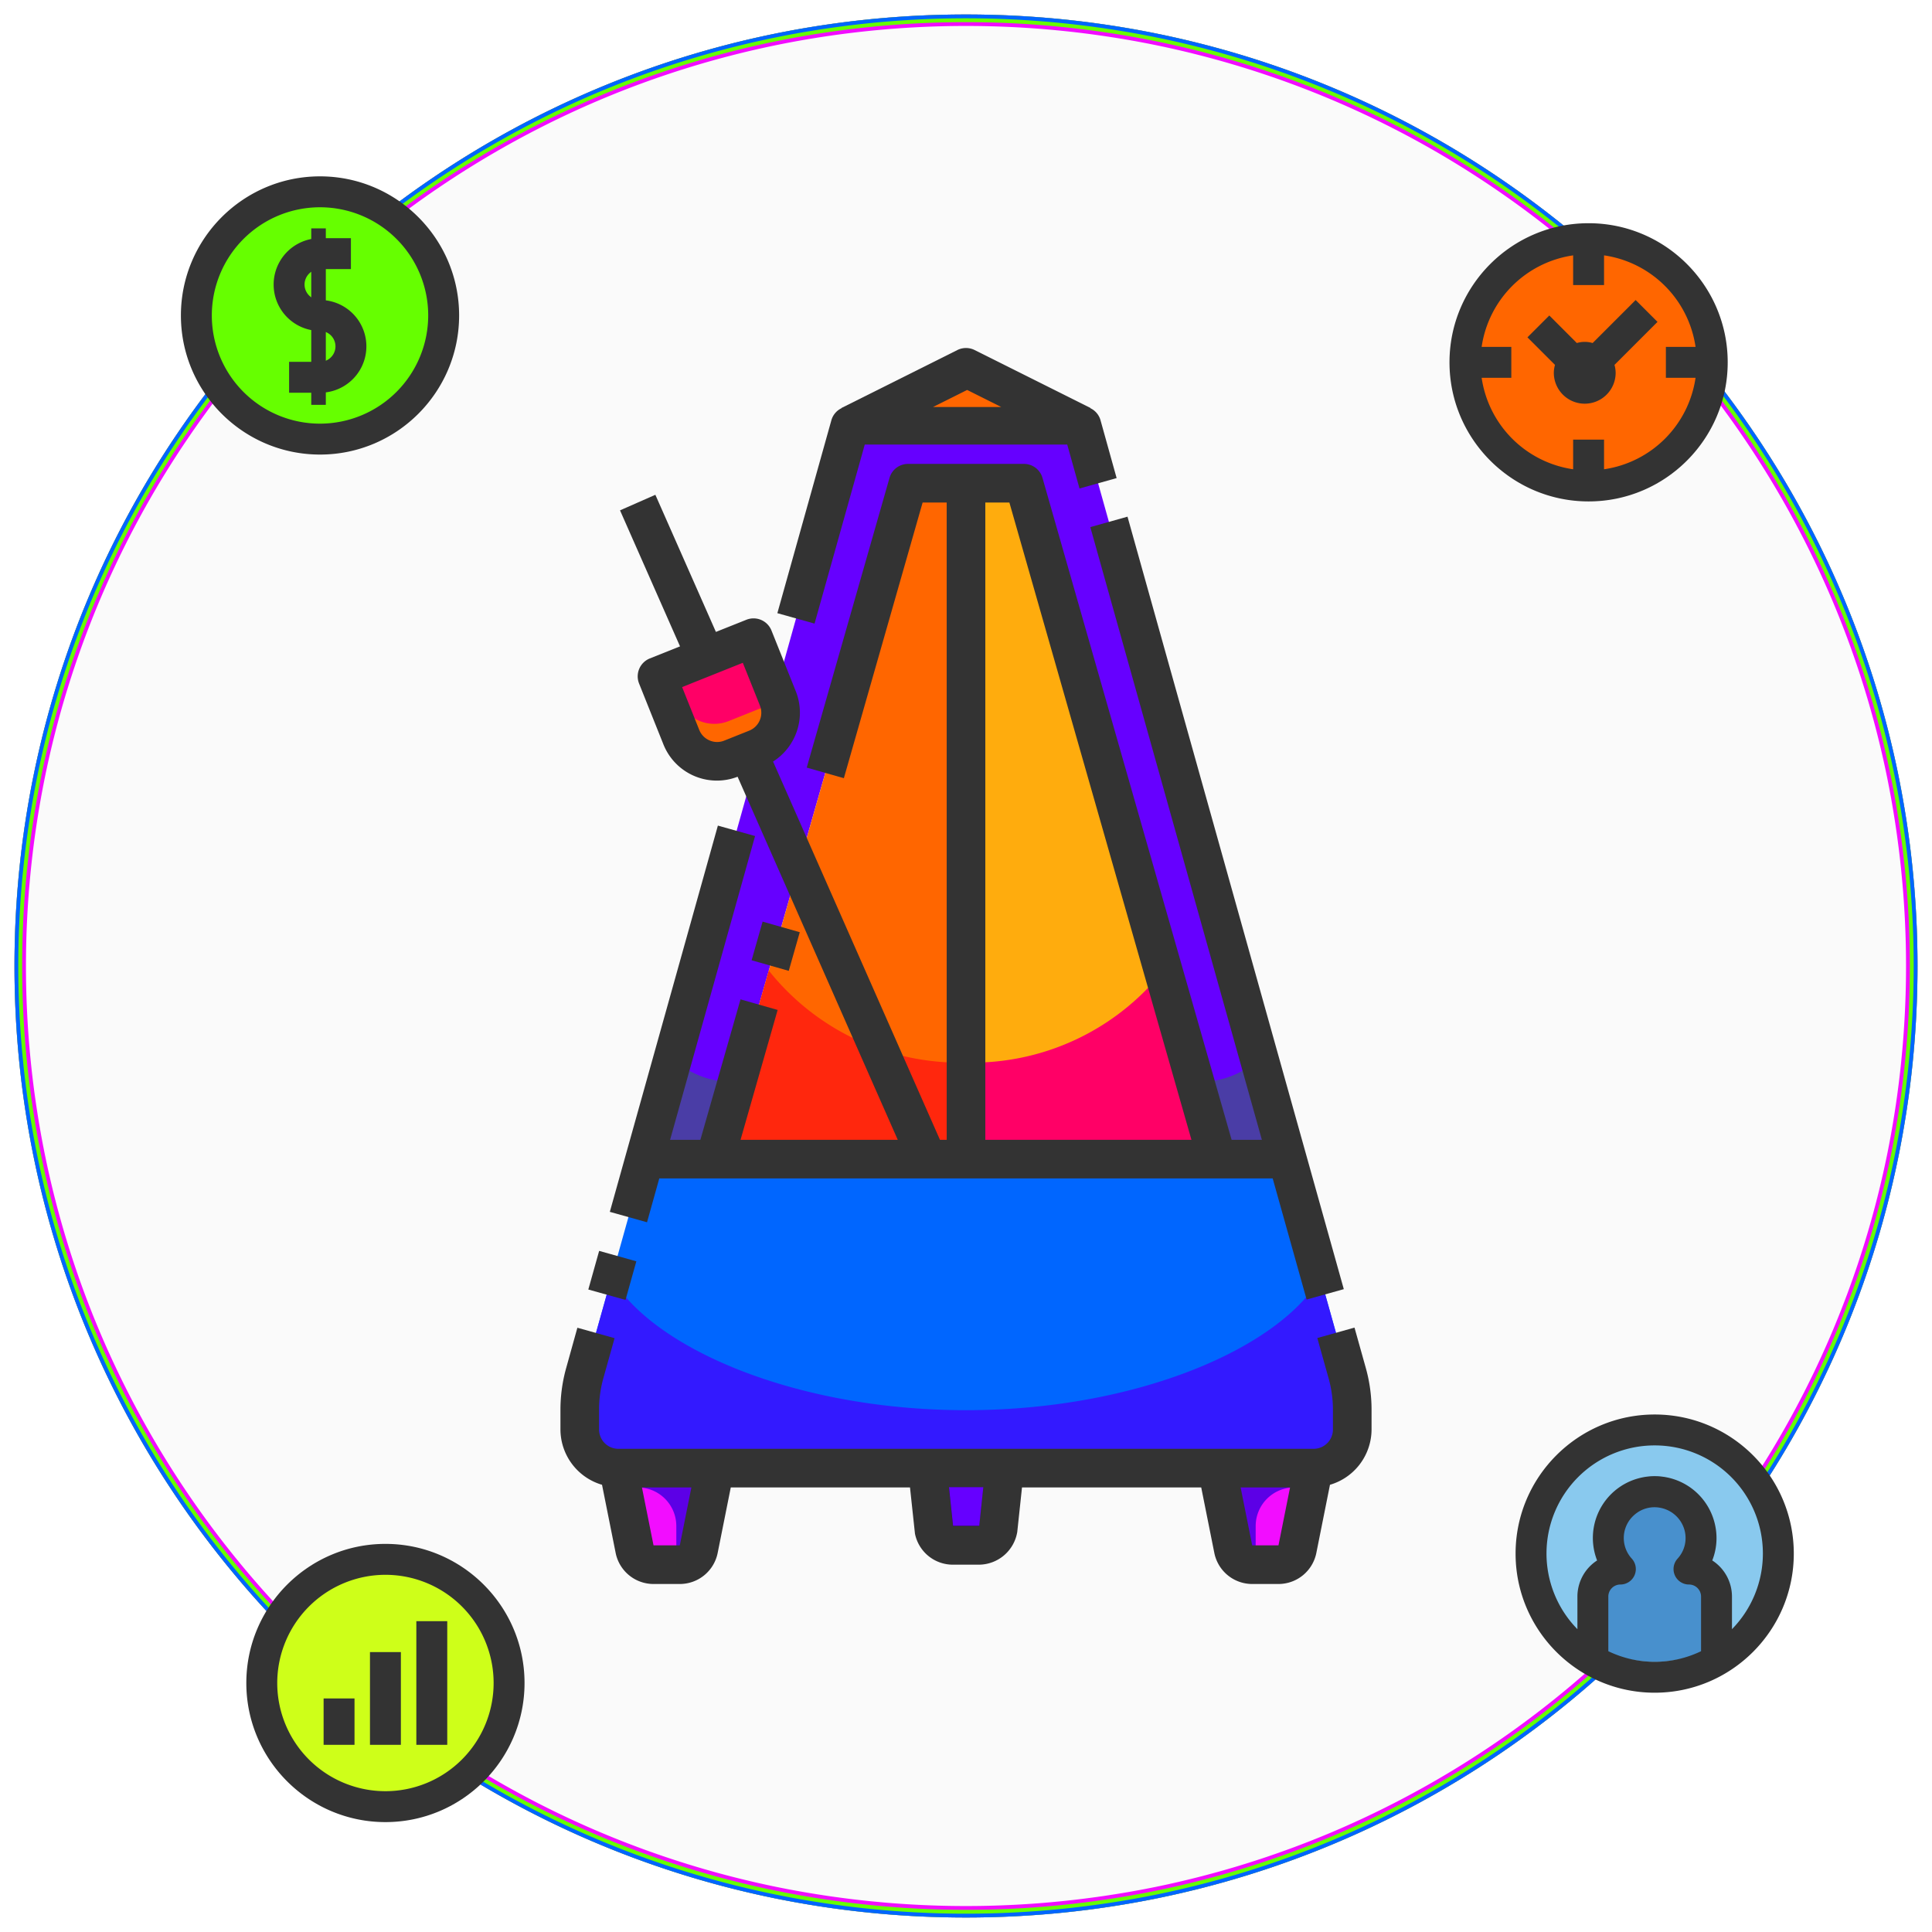 <?xml version="1.0" encoding="UTF-8"?> <svg xmlns="http://www.w3.org/2000/svg" preserveAspectRatio="xMidYMid meet" width="2000" height="2000" viewBox="0 0 2000 2000"><defs><style>.cls-1{fill:#efefef;opacity:0.25;}.cls-2{fill:#f20dff;}.cls-3{fill:#6f0;}.cls-4{fill:#06f;}.cls-5{fill:#a00ce8;}.cls-6{fill:#28113f;}.cls-7{fill:#60f;}.cls-8{fill:#ffac0d;}.cls-9{fill:#f60;}.cls-10{fill:#f06;}.cls-11{fill:#5c00e6;}.cls-12{fill:#ff270d;}.cls-13{fill:#4a3da6;}.cls-14{fill:none;}.cls-15{fill:#3319ff;}.cls-16{fill:#333;}.cls-17{fill:#89c9ee;}.cls-18{fill:#4890cd;}.cls-19{fill:#ceff19;}</style></defs><g id="c"><circle class="cls-1" cx="1000" cy="1000" r="985"></circle></g><g id="r"><path class="cls-2" d="M1000,26.879A980.359,980.359,0,0,1,1196.13,46.65a967.724,967.724,0,0,1,347.943,146.416,975.998,975.998,0,0,1,352.58,428.155A968.144,968.144,0,0,1,1953.35,803.87a982.72,982.72,0,0,1,0,392.26,967.721,967.721,0,0,1-146.416,347.943,975.997,975.997,0,0,1-428.155,352.58A968.144,968.144,0,0,1,1196.13,1953.35a982.72,982.72,0,0,1-392.26,0,967.721,967.721,0,0,1-347.943-146.416,975.995,975.995,0,0,1-352.58-428.155A968.137,968.137,0,0,1,46.65,1196.13a982.72,982.72,0,0,1,0-392.26A967.724,967.724,0,0,1,193.066,455.927a975.995,975.995,0,0,1,428.155-352.58A968.137,968.137,0,0,1,803.87,46.65,980.358,980.358,0,0,1,1000,26.879M1000,15C456,15,15,456,15,1000s441,985,985,985,985-440.999,985-985S1544.001,15,1000,15Z"></path></g><g id="o"><path class="cls-3" d="M1000,22.92a984.339,984.339,0,0,1,196.924,19.851A971.69,971.69,0,0,1,1546.289,189.785,979.954,979.954,0,0,1,1900.3,619.679a972.11,972.11,0,0,1,56.93,183.397,986.676,986.676,0,0,1,0,393.848,971.69,971.69,0,0,1-147.014,349.365,979.955,979.955,0,0,1-429.894,354.01,972.108,972.108,0,0,1-183.397,56.93,986.676,986.676,0,0,1-393.848,0A971.692,971.692,0,0,1,453.711,1810.215,979.956,979.956,0,0,1,99.7,1380.321a972.108,972.108,0,0,1-56.93-183.397,986.681,986.681,0,0,1,0-393.848A971.692,971.692,0,0,1,189.785,453.711,979.954,979.954,0,0,1,619.679,99.7a972.11,972.11,0,0,1,183.397-56.93A984.339,984.339,0,0,1,1000,22.92M1000,15C456,15,15,456,15,1000s441,985,985,985,985-441,985-985S1544.001,15,1000,15Z"></path></g><g id="n"><path class="cls-4" d="M1000,18.96A988.326,988.326,0,0,1,1197.718,38.891a975.65,975.65,0,0,1,350.788,147.613A983.915,983.915,0,0,1,1903.947,618.136a976.071,976.071,0,0,1,57.162,184.146,990.644,990.644,0,0,1,0,395.436,975.646,975.646,0,0,1-147.613,350.788,983.917,983.917,0,0,1-431.632,355.441,976.071,976.071,0,0,1-184.146,57.162,990.644,990.644,0,0,1-395.436,0,975.647,975.647,0,0,1-350.788-147.613,983.915,983.915,0,0,1-355.44-431.632A976.064,976.064,0,0,1,38.891,1197.718a990.644,990.644,0,0,1,0-395.436A975.652,975.652,0,0,1,186.504,451.494,983.914,983.914,0,0,1,618.136,96.053,976.064,976.064,0,0,1,802.282,38.891,988.326,988.326,0,0,1,1000,18.96m0-3.96C456,15,15,456,15,1000s441,985,985,985,985-441,985-985S1544.001,15,1000,15Z"></path></g><g id="jobs"><g id="_26-metronome" data-name=" 26-metronome"><path class="cls-2" d="M740.107,1519.791l-16.793,83.965a19.992,19.992,0,0,1-19.592,15.993H676.533a19.992,19.992,0,0,1-19.592-15.993l-16.793-83.965Z"></path><path class="cls-5" d="M1039.984,1519.791l-6.797,63.974a19.992,19.992,0,0,1-19.592,15.993H986.405a19.992,19.992,0,0,1-19.592-15.993l-6.797-63.974Z"></path><path class="cls-2" d="M1359.852,1519.791l-16.793,83.965a19.992,19.992,0,0,1-19.592,15.993H1296.278a19.992,19.992,0,0,1-19.592-15.993l-16.793-83.965Z"></path><path class="cls-6" d="M1119.951,440.235H880.049L1000,380.26Z"></path><path class="cls-7" d="M880.049,440.235h239.901l211.713,756.289-11.795,3.399H1259.893L1059.975,500.21H940.025L740.107,1199.922H680.132l-11.795-3.399Z"></path><path class="cls-8" d="M1059.975,500.21l199.918,699.712H1000V500.21Z"></path><path class="cls-9" d="M1000,500.21v699.712H740.107L940.025,500.21Z"></path><path class="cls-4" d="M1399.835,1459.016v20.791a40.103,40.103,0,0,1-39.983,39.984H640.148a40.104,40.104,0,0,1-39.983-39.984v-20.791a142.365,142.365,0,0,1,5.198-37.785l62.974-224.708,11.795,3.399h639.737l11.795-3.399,62.974,224.708A142.361,142.361,0,0,1,1399.835,1459.016Z"></path><path class="cls-10" d="M802.681,716.521l2.599,6.397a39.983,39.983,0,0,1-22.324,51.952l-.067.027-8.596,3.599L757.3,785.293a39.983,39.983,0,0,1-51.952-22.324l-.027-.067-25.19-62.774,50.579-20.192,49.38-19.792Z"></path><path class="cls-11" d="M1339.86,1539.783h15.993l3.998-19.992H1259.893l16.793,83.965a19.992,19.992,0,0,0,19.592,15.993h3.599v-39.983A39.984,39.984,0,0,1,1339.86,1539.783Z"></path><path class="cls-11" d="M660.14,1539.783H644.146l-3.998-19.992h99.959l-16.793,83.965a19.992,19.992,0,0,1-19.592,15.993h-3.599v-39.983A39.984,39.984,0,0,0,660.14,1539.783Z"></path><path class="cls-6" d="M1037.544,1539.783h.32l2.119-19.992H960.016l2.139,20.092a19.992,19.992,0,0,1,19.372,18.233l3.459,41.383c.48,0,.92.26,1.419.26h25.769l5.558-42.563A19.992,19.992,0,0,1,1037.544,1539.783Z"></path><path class="cls-10" d="M1204.136,1004.763A252.756,252.756,0,0,1,1000,1099.964v99.959H1259.893Z"></path><path class="cls-12" d="M795.864,1004.763l-55.757,195.16H1000v-99.959A252.756,252.756,0,0,1,795.864,1004.763Z"></path><path class="cls-13" d="M696.485,1095.965l-28.148,100.559,11.795,3.398h59.975l22.851-79.967h-2.859a90.523,90.523,0,0,1-63.614-23.99Z"></path><path class="cls-13" d="M1303.515,1095.965a90.523,90.523,0,0,1-63.614,23.99h-2.859l22.851,79.967h59.975l11.795-3.399Z"></path><path class="cls-14" d="M1019.992,500.21H940.025L740.107,1199.922H1259.893L1059.975,500.21Z"></path><path class="cls-15" d="M1394.638,1421.231l-27.689-98.799c-42.802,73.41-190.522,137.384-366.949,137.384s-324.147-63.974-366.949-137.384l-27.689,98.799a142.361,142.361,0,0,0-5.198,37.785v20.791a40.103,40.103,0,0,0,39.983,39.984H1359.852a40.104,40.104,0,0,0,39.983-39.984v-20.791a142.365,142.365,0,0,0-5.198-37.785Z"></path><path class="cls-9" d="M754.281,746.449a39.984,39.984,0,0,1-50.619-19.252l-15.194-30.387-8.336,3.319,25.19,62.774A39.984,39.984,0,0,0,757.233,785.32l.067-.027,16.993-6.797,8.597-3.599a39.804,39.804,0,0,0,23.19-49.18Z"></path><path class="cls-16" d="M895.203,460.227h209.594l12.715,45.461,38.424-10.776-16.733-60.075a19.732,19.732,0,0,0-10.416-12.255l.1-.24L1008.936,362.367a19.992,19.992,0,0,0-17.873,0L871.113,422.342v.24a19.732,19.732,0,0,0-10.416,12.255L804.72,634.755l38.504,10.796Z"></path><path class="cls-16" d="M1413.83,1415.934l-11.655-41.603-38.504,10.776,11.655,41.603a120.37,120.37,0,0,1,4.518,32.347v20.751a19.992,19.992,0,0,1-19.992,19.992H640.148a19.992,19.992,0,0,1-19.992-19.992v-20.751a120.374,120.374,0,0,1,4.438-32.347l11.615-41.443-38.504-10.796-11.535,41.463a160.517,160.517,0,0,0-5.997,43.122v20.751a59.855,59.855,0,0,0,43.042,57.236l14.114,70.571a39.984,39.984,0,0,0,39.204,32.127H703.722a39.984,39.984,0,0,0,39.204-32.127L756.5,1539.783H942.024l5.138,47.84a39.984,39.984,0,0,0,39.244,32.127h27.189a40.483,40.483,0,0,0,39.484-33.986l4.898-45.981H1243.5l13.574,67.832a39.984,39.984,0,0,0,39.204,32.127h27.189a39.984,39.984,0,0,0,39.204-32.127l14.114-70.571a59.855,59.855,0,0,0,43.042-57.236v-20.751a160.513,160.513,0,0,0-5.997-43.122ZM703.722,1599.758H676.533l-11.995-59.975h51.179Zm309.873-19.992H986.486l-4.238-39.984h35.545Zm309.873,19.992H1296.278l-11.995-59.975h51.179Z"></path><path class="cls-16" d="M609.022,1334.901l11.211-39.986,38.504,10.796-11.211,39.987Z"></path><path class="cls-16" d="M631.292,1254.5l38.504,10.796,12.695-45.381h634.999l35.126,125.388,38.484-10.776L1167.191,534.856l-38.504,10.796,177.607,634.279h-31.327l-195.78-685.198a19.992,19.992,0,0,0-19.212-14.514H940.025a19.992,19.992,0,0,0-19.212,14.514L835.128,794.609l38.444,10.956L955.098,520.202h24.91v659.729h-6.957L800.282,788.352a59.975,59.975,0,0,0,23.51-72.81l-25.15-62.814a19.992,19.992,0,0,0-25.977-11.16l-.013.005-31.547,12.575L678.432,512.205l-36.585,16.113,62.114,140.802-31.267,12.495a19.992,19.992,0,0,0-11.115,25.989l25.13,62.834a59.596,59.596,0,0,0,76.848,33.646l165.792,375.845H766.616L805.02,1045.486l-38.444-10.956-41.543,145.4H693.686L781.65,865.46l-38.504-10.796ZM734.509,766.481a19.792,19.792,0,0,1-10.676-10.956l-17.713-44.262,62.834-25.13,17.713,44.262a19.992,19.992,0,0,1-11.133,25.988l-.002.001-25.729,10.276a19.612,19.612,0,0,1-15.294-.18Zm285.483-246.279h24.91l188.482,659.729H1019.992Z"></path><path class="cls-16" d="M778.056,994.065l11.394-40.003,38.464,10.956L816.52,1005.021Z"></path></g><polygon class="cls-7" points="1013.725 1579.477 986.616 1579.477 982.378 1539.493 1017.924 1539.493 1013.725 1579.477"></polygon></g><g id="run"><polygon class="cls-9" points="1001.148 403.679 1036.414 421.312 965.883 421.312 1001.148 403.679"></polygon></g><g id="users"><path class="cls-17" d="M1842.257,1609.617a128,128,0,1,1-128-128A127.996,127.996,0,0,1,1842.257,1609.617Z"></path><path class="cls-18" d="M1748.452,1608.035a47.191,47.191,0,0,0,11.359-42.109,48.013,48.013,0,0,0-94.883,10.211,47.362,47.362,0,0,0,12.477,31.898,28.493,28.493,0,0,0-28.477,28.383v66.594a127.25,127.25,0,0,0,128,0v-66.594A28.493,28.493,0,0,0,1748.452,1608.035Z"></path><path class="cls-16" d="M1712.929,1752.289c79.406,0,144-64.594,144-144s-64.594-144-144-144-144,64.594-144,144S1633.522,1752.289,1712.929,1752.289Zm48-42.961a110.581,110.581,0,0,1-96,0v-56.562a12.497,12.497,0,0,1,12.477-12.477,16.009,16.009,0,0,0,11.859-26.75,31.643,31.643,0,0,1,3.086-45.742,31.426,31.426,0,0,1,26.383-6.93,32.091,32.091,0,0,1,25.43,24.57,31.465,31.465,0,0,1-7.633,28.164,16.002,16.002,0,0,0,11.922,26.688,12.497,12.497,0,0,1,12.476,12.477Zm-48-213.039a111.888,111.888,0,0,1,80,190.227v-33.75a44.519,44.519,0,0,0-20.398-37.391,63.035,63.035,0,0,0,2.93-36.672,63.975,63.975,0,1,0-122.148,36.672,44.563,44.563,0,0,0-20.383,37.391v33.75a111.888,111.888,0,0,1,80-190.227Z"></path></g><g id="reports"><path class="cls-19" d="M526.993,1742.23a128,128,0,1,1-128-128A127.996,127.996,0,0,1,526.993,1742.23Z"></path><path class="cls-16" d="M398.993,1886.23c79.406,0,144-64.594,144-144s-64.594-144-144-144-144,64.594-144,144S319.586,1886.23,398.993,1886.23Zm0-256a112,112,0,1,1-112,112A112.146,112.146,0,0,1,398.993,1630.23Z"></path><path class="cls-16" d="M334.993,1758.23h32v48h-32Z"></path><path class="cls-16" d="M382.993,1710.23h32v96h-32Z"></path><path class="cls-16" d="M430.993,1678.23h32v128h-32Z"></path></g><g id="_" data-name="$"><path class="cls-3" d="M459.275,326.562a128,128,0,1,1-128-128A127.996,127.996,0,0,1,459.275,326.562Z"></path><path class="cls-16" d="M331.275,182.562c-79.406,0-144,64.594-144,144s64.594,144,144,144,144-64.594,144-144S410.681,182.562,331.275,182.562Zm0,256a112,112,0,1,1,112-112A112.146,112.146,0,0,1,331.275,438.562Z"></path><path class="cls-16" d="M331.275,310.562a16,16,0,0,1,0-32h32v-32h-32a48,48,0,0,0,0,96,16,16,0,0,1,0,32h-32v32h32a48,48,0,0,0,0-96Z"></path><rect class="cls-16" x="322.211" y="236.415" width="15.075" height="182.676"></rect></g><g id="Layer_9" data-name="Layer 9"><path class="cls-9" d="M1772.744,374.905a128,128,0,1,1-128-128A127.996,127.996,0,0,1,1772.744,374.905Z"></path><path class="cls-16" d="M1644.514,231.073c-79.406,0-144,64.594-144,144s64.594,144,144,144,144-64.594,144-144S1723.92,231.073,1644.514,231.073Zm110.719,160a112.068,112.068,0,0,1-94.719,94.719V455.073h-32v30.719a112.068,112.068,0,0,1-94.719-94.719h30.719v-32H1533.795a112.068,112.068,0,0,1,94.719-94.719V295.073h32V264.354a112.068,112.068,0,0,1,94.719,94.719h-30.719v32Z"></path><path class="cls-16" d="M1693.201,310.589l-44.508,44.516a28.406,28.406,0,0,0-16.359,0l-28.508-28.516-22.625,22.625,28.516,28.508a31.08,31.08,0,0,0-1.203,8.18,32,32,0,1,0,64,0,31.076,31.076,0,0,0-1.203-8.18l44.516-44.508Z"></path></g></svg> 